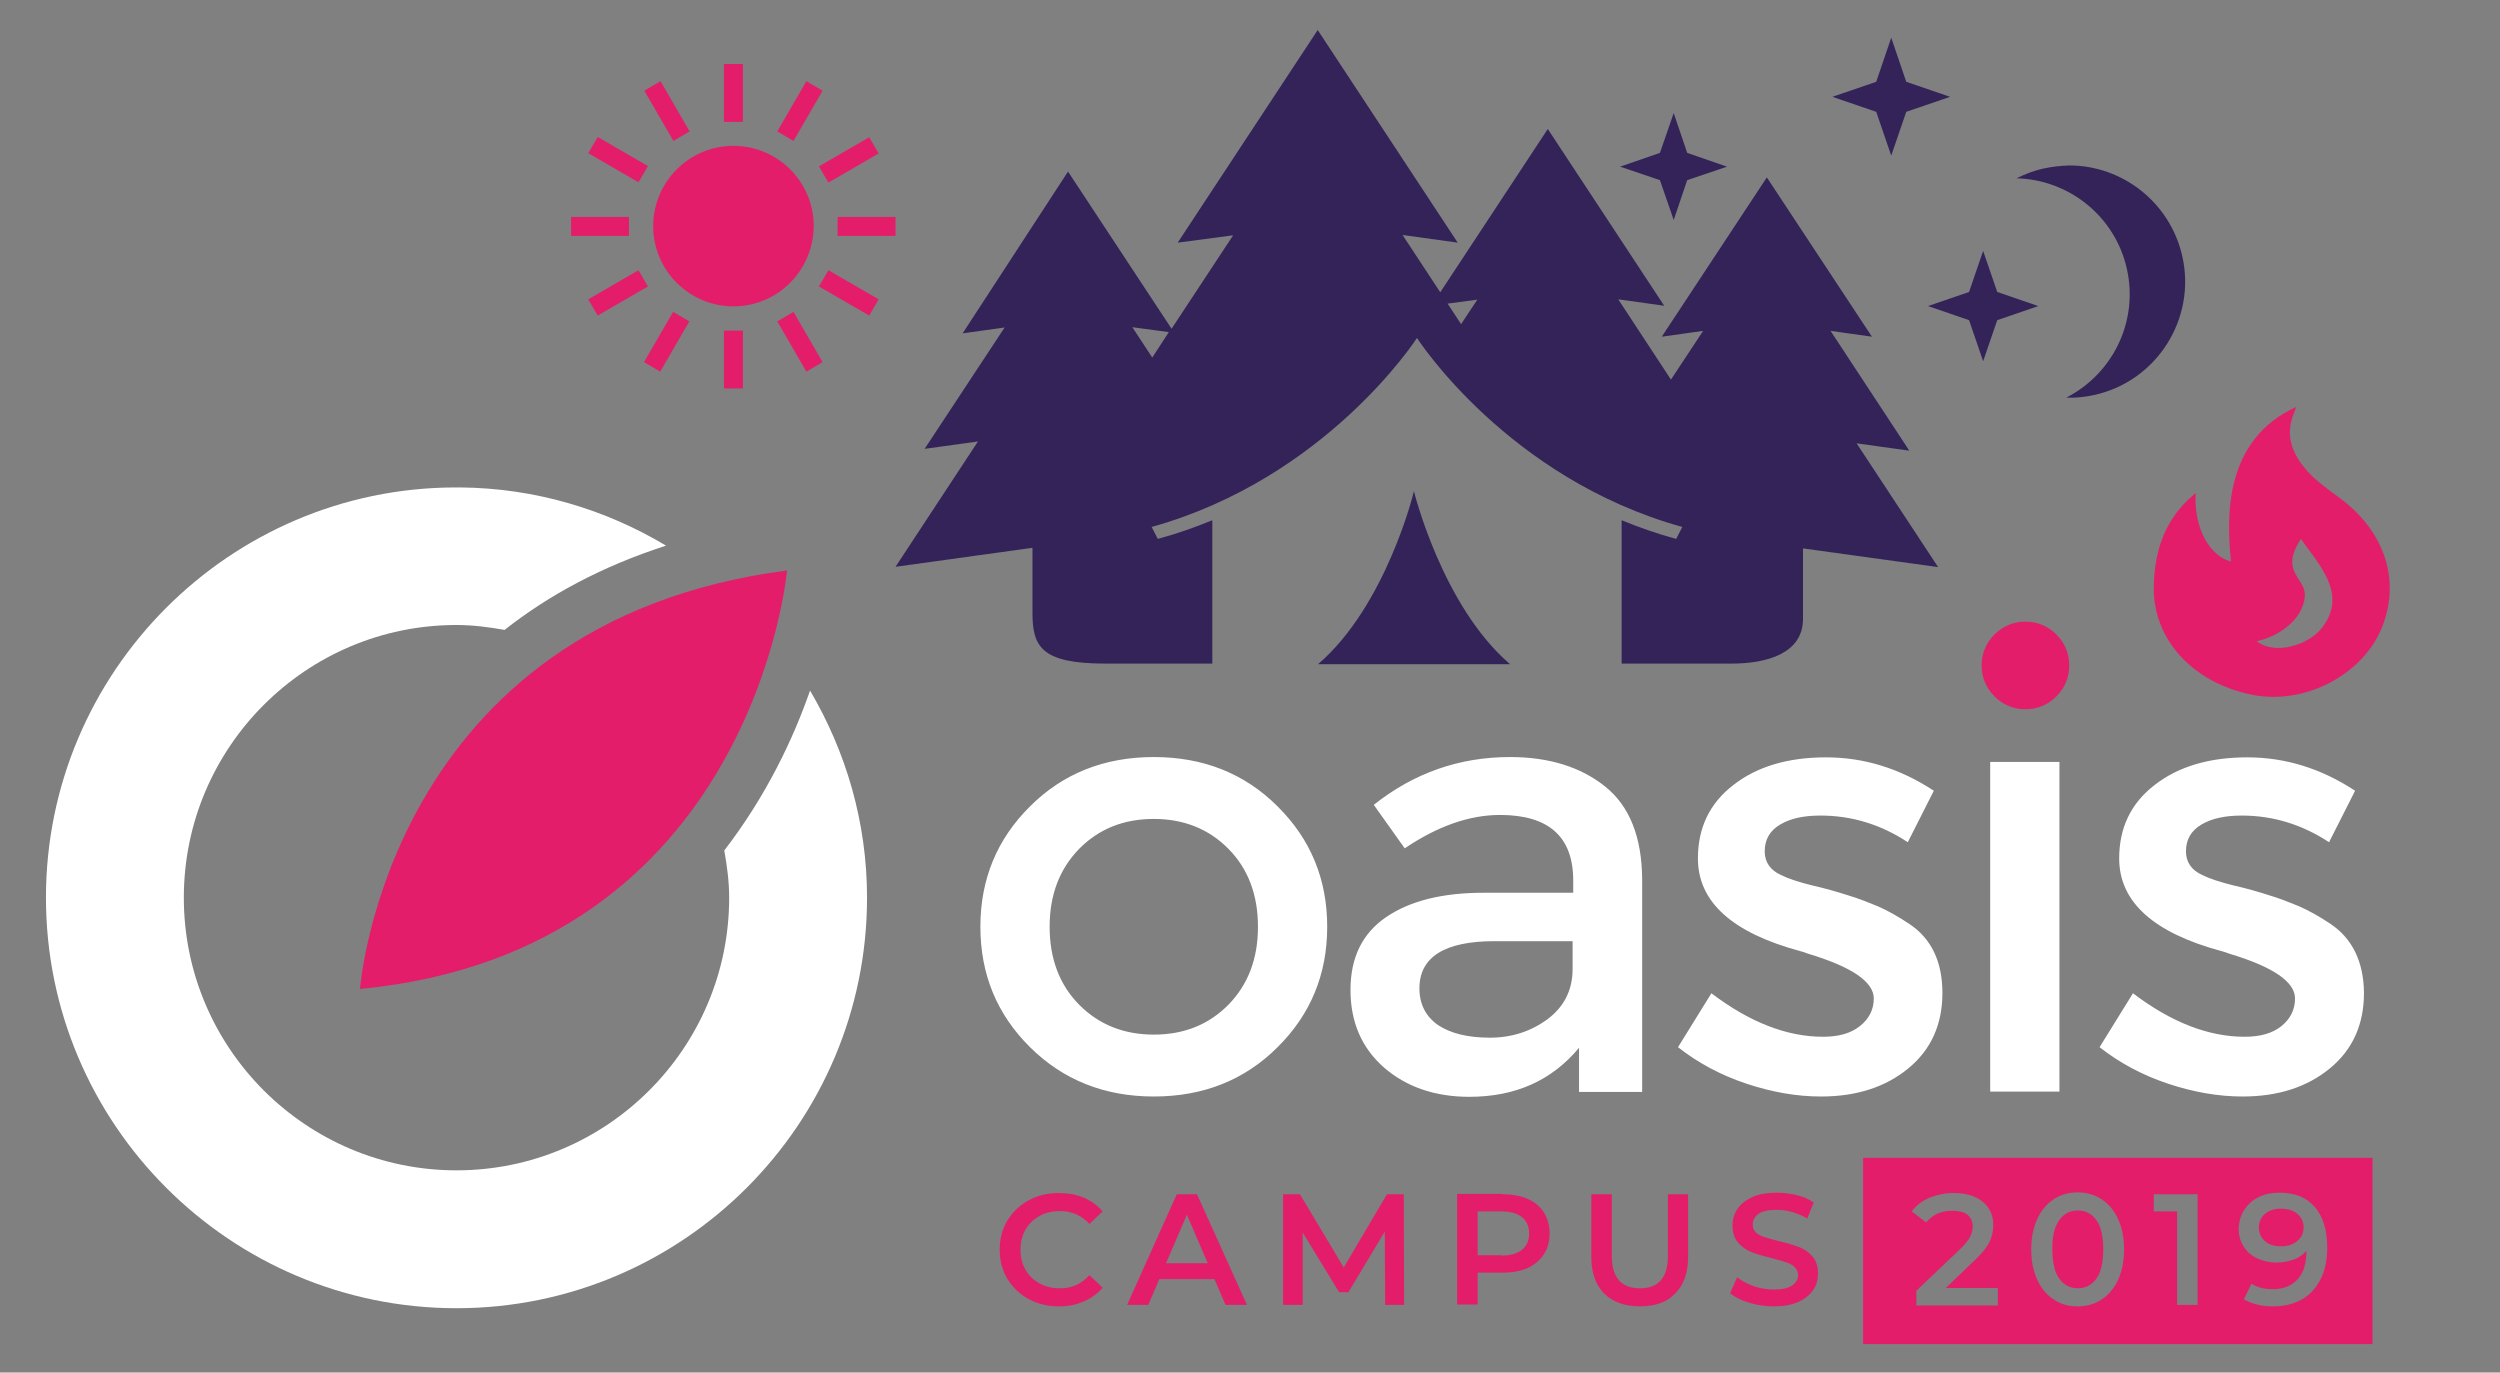 <?xml version="1.0" encoding="UTF-8"?> <!-- Generator: Adobe Illustrator 21.1.0, SVG Export Plug-In . SVG Version: 6.00 Build 0) --> <svg xmlns="http://www.w3.org/2000/svg" xmlns:xlink="http://www.w3.org/1999/xlink" id="Layer_1" x="0px" y="0px" viewBox="0 0 816 448" style="enable-background:new 0 0 816 448;" xml:space="preserve"><rect x="0" y="0" width="816" height="448" fill="#808080" stroke="none"/> <style type="text/css"> .st0{fill-rule:evenodd;clip-rule:evenodd;fill:#342359;} .st1{fill-rule:evenodd;clip-rule:evenodd;fill:#FFFFFF;} .st2{fill-rule:evenodd;clip-rule:evenodd;fill:#E41D6B;} </style> <path class="st0" d="M430.2,216.8h9.3h53.4c-22.2-19-31.4-56.5-31.4-56.5l0,0C461.6,160.3,452.4,197.8,430.2,216.8L430.2,216.8 L430.2,216.8z M384.4,79.2l45.7-69.4l45.7,69.4l-18-2.5l12.3,18.7l35.1-53.3l38,57.7l-15-2.1l17.2,26.2l10.5-15.9l-13.5,1.9l34.3-52 l34.3,52l-13.5-1.9l25.7,39.1l-17.2-2.4l26.6,40.4l-44.1-6.1v23c0,11.3-11.8,14.6-23.4,14.6h-35.8v-46.8l0,0l0,0 c5.6,2.3,11.5,4.4,17.8,6.1l2-3.9l0,0c-56.9-15.8-86.3-61.2-86.6-61.7l0,0c-0.3,0.5-29.7,45.8-86.6,61.7l2,3.9l0,0 c6.3-1.7,12.2-3.8,17.8-6.1l0,0v46.8h-34.9c-21,0-23.8-5.6-23.8-16.6v-21.2l-44.7,6.2l26.9-40.9l-17.4,2.4l26.1-39.6l-13.7,1.9 L348.6,56l33.8,51.3l20.1-30.5L384.4,79.2L384.4,79.2z M472.5,99.1l4.4,6.7l5.3-8L472.5,99.1L472.5,99.1z M369.6,106.8l6.5,9.9 l5.4-8.3L369.6,106.8z"></path> <polygon class="st0" points="541.8,49.9 528.8,54.4 541.8,58.8 546.3,71.8 550.7,58.8 563.7,54.4 550.7,49.9 546.3,36.9 "></polygon> <polygon class="st0" points="642.7,95.3 629.3,99.9 642.7,104.5 647.3,117.9 651.9,104.5 665.3,99.9 651.9,95.3 647.3,81.9 "></polygon> <polygon class="st0" points="612.4,26.7 598.1,31.6 612.4,36.5 617.3,50.8 622.2,36.5 636.5,31.6 622.2,26.7 617.3,12.3 "></polygon> <path class="st0" d="M667,55c-3.1,0.7-6,1.8-8.8,3.2l0,0c16.9,0.4,32.1,12.2,36,29.5l0,0c3.9,17.3-4.7,34.4-19.8,42.1l0,0 c3.1,0.1,6.2-0.2,9.3-0.9l0,0c20.4-4.6,33.2-24.9,28.6-45.3l0,0c-4-17.6-19.6-29.6-36.9-29.6l0,0C672.6,54.1,669.8,54.4,667,55 L667,55z"></path> <path class="st1" d="M264.4,225.4c-5.5,15.8-14.3,34.4-28,52.2c0.9,5,1.6,10.1,1.6,15.4c0,49.1-39.9,89-89,89c-49.1,0-89-39.9-89-89 c0-49.1,39.9-89,89-89c5.4,0,10.6,0.7,15.7,1.6c14.2-11.2,31.6-20.7,52.7-27.5c-19.7-11.8-42.7-18.8-67.2-19h-1.7 C74.9,159.3,15,219.3,15,293c0,73.9,60.1,134,134,134c73.9,0,134-60.1,134-134C283,268.3,276.1,245.3,264.4,225.4L264.4,225.4z M760.6,301.5c-3.6-2.4-7-4.3-10.2-5.7c-3.2-1.3-6.4-2.6-9.8-3.6c-3.4-1.1-7.2-2.2-11.6-3.2c-4.4-1.1-7.8-2.2-10.2-3.4 c-3.5-1.6-5.3-4.2-5.3-7.7c0-3.9,1.7-6.8,5.1-8.8c3.4-2,7.8-2.9,13.1-2.9c10.2,0,19.7,2.9,28.5,8.7l8.5-16.8 c-11.1-7.3-22.8-10.9-35.2-10.9c-12.4,0-22.5,3-30.2,9c-7.8,6-11.6,14-11.6,24c0,14.2,11.2,24.3,33.6,30.3c0.5,0.1,1.3,0.4,2.4,0.8 c14.3,4.3,21.4,9.2,21.4,14.6c0,3.6-1.5,6.6-4.4,9c-3,2.4-7,3.5-12.1,3.5c-11.7,0-23.9-4.7-36.4-14.2l-10.9,17.6 c6.5,5.1,13.9,9.1,22.3,11.9c8.4,2.8,16.5,4.2,24.4,4.2c11.6,0,21.1-3.1,28.5-9.2c7.4-6.1,11.1-14.3,11.1-24.6 C771.5,313.9,767.8,306.3,760.6,301.5L760.6,301.5z M649.6,356.3h22.6V248.7h-22.6V356.3L649.6,356.3z M623.1,301.5 c-3.6-2.4-7-4.3-10.2-5.7c-3.2-1.3-6.4-2.6-9.8-3.6c-3.4-1.1-7.2-2.2-11.6-3.2c-4.4-1.1-7.8-2.2-10.2-3.4c-3.5-1.6-5.3-4.2-5.3-7.7 c0-3.9,1.7-6.8,5.1-8.8c3.4-2,7.7-2.9,13.1-2.9c10.2,0,19.7,2.9,28.5,8.7l8.5-16.8c-11.1-7.3-22.8-10.9-35.2-10.9 c-12.4,0-22.5,3-30.2,9c-7.8,6-11.6,14-11.6,24c0,14.2,11.2,24.3,33.6,30.3c0.5,0.1,1.3,0.4,2.4,0.8c14.3,4.3,21.4,9.2,21.4,14.6 c0,3.6-1.5,6.6-4.5,9c-3,2.4-7,3.5-12.1,3.5c-11.7,0-23.9-4.7-36.4-14.2l-10.9,17.6c6.5,5.1,13.9,9.1,22.3,11.9 c8.4,2.8,16.5,4.2,24.4,4.2c11.6,0,21.1-3.1,28.5-9.2c7.4-6.1,11.1-14.3,11.1-24.6C634,313.9,630.4,306.3,623.1,301.5L623.1,301.5z M513.3,316.2c0,6.9-2.7,12.3-8.1,16.4c-5.4,4-11.7,6.1-18.9,6.1c-7.2,0-12.8-1.4-16.9-4.1c-4-2.8-6.1-6.8-6.1-12 c0-10.2,8.2-15.4,24.5-15.4h25.5V316.2L513.3,316.2z M523.9,256.7c-8-6.4-18.4-9.6-31-9.6c-16.6,0-31.4,5.2-44.5,15.6l10.1,14.2 c10.8-7.3,21.2-10.9,31.1-10.9c15.9,0,23.9,7.1,23.9,21.4v4h-29.3c-13.3,0-23.9,2.6-31.7,7.9c-7.8,5.3-11.7,13.2-11.7,23.8 c0,10.6,3.7,19,11,25.4c7.3,6.3,16.6,9.5,27.8,9.5c15,0,26.9-5.3,35.8-16v14.4h20.6v-69.4C535.9,273.2,531.9,263.1,523.9,256.7 L523.9,256.7z M401,327.9c-6.4,6.5-14.5,9.8-24.4,9.8c-9.8,0-18-3.3-24.4-9.8c-6.4-6.5-9.6-15-9.6-25.4c0-10.4,3.2-18.8,9.6-25.4 c6.4-6.5,14.5-9.8,24.4-9.8c9.8,0,18,3.3,24.4,9.8c6.4,6.5,9.6,15,9.6,25.4C410.6,312.9,407.4,321.3,401,327.9L401,327.9z M376.6,247.1c-16.2,0-29.7,5.4-40.4,16.1C325.4,273.9,320,287,320,302.5c0,15.5,5.4,28.6,16.2,39.3c10.8,10.7,24.3,16.1,40.4,16.1 c16.2,0,29.7-5.4,40.4-16.1c10.8-10.7,16.2-23.8,16.2-39.3c0-15.5-5.4-28.6-16.2-39.3C406.3,252.5,392.8,247.1,376.6,247.1z"></path> <path class="st2" d="M651,227.3c-2.8-2.8-4.2-6.2-4.2-10.1c0-3.9,1.4-7.3,4.2-10.1c2.8-2.8,6.2-4.2,10.1-4.2c3.9,0,7.3,1.4,10.1,4.2 c2.8,2.8,4.2,6.2,4.2,10.1c0,3.9-1.4,7.3-4.2,10.1c-2.8,2.8-6.2,4.2-10.1,4.2C657.2,231.5,653.8,230.1,651,227.3L651,227.3z M117.5,322.8c128.4-12.3,139.4-136.6,139.4-136.6C126.4,203.1,117.5,322.8,117.5,322.8z"></path> <path class="st2" d="M240.7,20.9l-4.4,0l0,18.9l6.2,0l0-18.9H240.7L240.7,20.9z M268.5,29.6l-5.3-3.1l-9.5,16.4l5.3,3.1L268.5,29.6 L268.5,29.6L268.5,29.6z M286.8,50.1l-16.4,9.5l-3.1-5.3l16.4-9.5L286.8,50.1L286.8,50.1L286.8,50.1z M292.3,77l0-6.2l-18.9,0l0,6.2 L292.3,77L292.3,77L292.3,77z M283.7,103l3.1-5.3l-16.4-9.5l-3.1,5.3L283.7,103L283.7,103L283.7,103z M263.2,121.3l-9.5-16.4 l5.3-3.1l9.5,16.4L263.2,121.3L263.2,121.3L263.2,121.3z M236.3,126.8l6.2,0l0-18.9l-6.2,0L236.3,126.8L236.3,126.8L236.3,126.8z M210.2,118.2l5.3,3.1l9.5-16.4l-5.3-3.1L210.2,118.2L210.2,118.2L210.2,118.2z M192,97.7l16.4-9.5l3.1,5.3l-16.4,9.5L192,97.7 L192,97.7L192,97.7z M186.4,70.8l0,6.2l18.9,0l0-6.2L186.4,70.8L186.4,70.8L186.4,70.8z M195.1,44.7l-3.1,5.3l16.4,9.5l3.1-5.3 L195.1,44.7L195.1,44.7L195.1,44.7z M215.6,26.5l9.5,16.4l-5.3,3.1l-9.5-16.4L215.6,26.5L215.6,26.5L215.6,26.5z M239.4,100 c-14.4,0-26.2-11.7-26.2-26.2c0-14.4,11.7-26.2,26.2-26.2c14.4,0,26.2,11.7,26.2,26.2C265.5,88.3,253.8,100,239.4,100z"></path> <path class="st2" d="M345.6,426.4c-3.6,0-6.9-0.8-9.9-2.4c-2.9-1.6-5.2-3.8-6.9-6.6c-1.7-2.8-2.5-6-2.5-9.5c0-3.5,0.8-6.7,2.5-9.5 c1.7-2.8,4-5,6.9-6.6c2.9-1.6,6.2-2.4,9.9-2.4c3,0,5.7,0.5,8.1,1.5c2.4,1,4.5,2.5,6.2,4.5l-4.3,4.1c-2.6-2.8-5.8-4.2-9.6-4.2 c-2.5,0-4.7,0.5-6.7,1.6c-2,1.1-3.5,2.6-4.6,4.5c-1.1,1.9-1.6,4.1-1.6,6.5c0,2.4,0.5,4.6,1.6,6.5c1.1,1.9,2.6,3.4,4.6,4.5 c2,1.1,4.2,1.6,6.7,1.6c3.8,0,7-1.4,9.6-4.3l4.3,4.1c-1.7,2-3.8,3.5-6.2,4.5C351.3,425.9,348.6,426.4,345.6,426.4L345.6,426.4z M396.4,417.5h-18l-3.6,8.4h-6.9l16.2-36.1h6.6l16.3,36.1h-7L396.4,417.5L396.4,417.5z M394.2,412.3l-6.8-15.8l-6.8,15.8H394.2 L394.2,412.3z M452.1,425.9l-0.1-23.9l-11.9,19.8h-3l-11.9-19.5v23.6h-6.4v-36.1h5.5l14.3,23.9l14.1-23.9h5.5l0.1,36.1H452.1 L452.1,425.9z M490.4,389.8c3.1,0,5.9,0.5,8.2,1.5s4.1,2.5,5.3,4.4c1.2,1.9,1.9,4.2,1.9,6.9c0,2.6-0.6,4.9-1.9,6.8 c-1.2,1.9-3,3.4-5.3,4.5c-2.3,1-5,1.5-8.2,1.5h-8.1v10.4h-6.7v-36.1H490.4L490.4,389.8z M490.1,409.8c2.9,0,5.1-0.6,6.7-1.9 c1.5-1.2,2.3-3,2.3-5.3c0-2.3-0.8-4.1-2.3-5.3c-1.5-1.2-3.7-1.9-6.7-1.9h-7.8v14.3H490.1L490.1,409.8z M535.3,426.4 c-5,0-8.9-1.4-11.7-4.2c-2.8-2.8-4.2-6.8-4.2-12v-20.4h6.7v20.1c0,7.1,3.1,10.6,9.2,10.6c6.1,0,9.1-3.5,9.1-10.6v-20.1h6.6v20.4 c0,5.2-1.4,9.2-4.2,12C544.2,425,540.3,426.4,535.3,426.4L535.3,426.4z M579,426.4c-2.8,0-5.5-0.4-8.1-1.2c-2.6-0.8-4.7-1.8-6.2-3.1 l2.3-5.2c1.5,1.2,3.3,2.1,5.4,2.9c2.1,0.7,4.3,1.1,6.5,1.1c2.7,0,4.7-0.4,6-1.3c1.3-0.9,2-2,2-3.4c0-1-0.4-1.9-1.1-2.6 c-0.7-0.7-1.7-1.2-2.8-1.6c-1.1-0.4-2.7-0.8-4.6-1.3c-2.7-0.7-5-1.3-6.7-2c-1.7-0.7-3.2-1.7-4.4-3.1c-1.2-1.4-1.8-3.3-1.8-5.6 c0-2,0.5-3.8,1.6-5.4c1.1-1.6,2.7-2.9,4.9-3.9c2.2-1,4.9-1.4,8-1.4c2.2,0,4.4,0.3,6.5,0.8c2.1,0.5,4,1.3,5.5,2.4l-2.1,5.2 c-1.6-0.9-3.2-1.6-5-2.1c-1.7-0.5-3.4-0.7-5-0.7c-2.6,0-4.6,0.4-5.9,1.3c-1.3,0.9-1.9,2.1-1.9,3.6c0,1,0.4,1.9,1.1,2.5 c0.7,0.7,1.7,1.2,2.8,1.5c1.1,0.4,2.7,0.8,4.6,1.3c2.7,0.6,4.9,1.3,6.6,1.9c1.7,0.7,3.2,1.7,4.4,3.1c1.2,1.4,1.8,3.2,1.8,5.6 c0,2-0.5,3.8-1.6,5.4c-1.1,1.6-2.7,2.9-4.9,3.9C584.8,425.9,582.2,426.4,579,426.4z"></path> <path class="st2" d="M608.1,377.9v60.8h166.3v-60.8H608.1L608.1,377.9z M739.3,396.2c1.3-1.1,3-1.7,5.1-1.7c2.3,0,4.2,0.6,5.5,1.7 c1.3,1.2,2,2.6,2,4.4c0,1.8-0.7,3.3-2,4.4c-1.4,1.2-3.1,1.8-5.3,1.8c-2.2,0-4-0.5-5.3-1.7c-1.3-1.1-2-2.6-2-4.5 C737.3,398.8,738,397.3,739.3,396.2L739.3,396.2z M672.1,398.3c1.5-2.1,3.5-3.2,6.1-3.2c2.6,0,4.6,1.1,6.1,3.2 c1.5,2.1,2.2,5.3,2.2,9.5c0,4.2-0.7,7.4-2.2,9.5c-1.5,2.1-3.5,3.2-6.1,3.2c-2.5,0-4.6-1.1-6.1-3.2c-1.5-2.1-2.2-5.3-2.2-9.5 C669.8,403.6,670.6,400.4,672.1,398.3L672.1,398.3z M625.4,421.4l14.3-13.6c1.6-1.5,2.7-2.9,3.3-4c0.6-1.2,0.9-2.3,0.9-3.4 c0-1.7-0.6-3-1.7-3.9c-1.1-0.9-2.8-1.3-5-1.3c-3.7,0-6.5,1.3-8.5,3.8l-4.7-3.6c1.4-1.9,3.3-3.4,5.7-4.4c2.4-1,5.1-1.6,8-1.6 c3.9,0,7,0.9,9.4,2.8c2.3,1.9,3.5,4.4,3.5,7.6c0,2-0.4,3.8-1.2,5.5c-0.8,1.7-2.4,3.7-4.7,5.9l-9.6,9.2h17v5.7h-26.6V421.4 L625.4,421.4z M678.1,426.4c-2.9,0-5.5-0.7-7.7-2.2c-2.3-1.5-4.1-3.6-5.4-6.4c-1.3-2.8-2-6.1-2-10c0-3.9,0.7-7.2,2-10 c1.3-2.8,3.1-4.9,5.4-6.4c2.3-1.5,4.8-2.2,7.7-2.2c2.9,0,5.5,0.7,7.8,2.2c2.3,1.5,4.1,3.6,5.4,6.4c1.3,2.8,2,6.1,2,10 c0,3.9-0.7,7.2-2,10c-1.3,2.8-3.1,4.9-5.4,6.4C683.6,425.7,681,426.4,678.1,426.4L678.1,426.4z M710.6,425.9v-30.5H703v-5.6h14.3 v36.1H710.6L710.6,425.9z M732.6,394.8c1.2-1.8,2.7-3.1,4.7-4.1c2-1,4.2-1.4,6.7-1.4c5,0,8.8,1.5,11.5,4.6c2.7,3.1,4.1,7.5,4.1,13.3 c0,4.1-0.7,7.5-2.2,10.4c-1.5,2.9-3.5,5.1-6.2,6.6c-2.7,1.5-5.8,2.2-9.3,2.2c-1.9,0-3.6-0.2-5.2-0.6c-1.6-0.4-3.1-1-4.3-1.7l2.5-5.1 c1.8,1.2,4.1,1.8,6.9,1.8c3.5,0,6.2-1.1,8.1-3.2c2-2.1,2.9-5.2,2.9-9.2v-0.1c-1.1,1.2-2.4,2.2-4.1,2.8c-1.7,0.6-3.5,1-5.6,1 c-2.4,0-4.5-0.5-6.4-1.4c-1.9-0.9-3.4-2.2-4.4-3.9c-1.1-1.7-1.6-3.6-1.6-5.8C730.8,398.6,731.4,396.6,732.6,394.8z"></path> <path class="st2" d="M757.9,204.9c-4.3,5.6-15.3,9.1-21.3,4.4c7-1.5,15-6.9,15.7-14.6c0.5-5.9-7.9-7.7-2-17.6l0.7-1.2 C757,184.4,766.4,194,757.9,204.9L757.9,204.9z M763.5,162.4c-3.8-2.8-7.8-5.6-10.8-9.1c-4.2-4.9-6.4-10.2-4.7-16.3 c0.3-1.2,0.9-2.5,1.5-4.2c-23.6,10.8-22.8,35.8-21.3,50.5c-8.7-2.5-12.2-13.8-11.5-22.4c-1.2,1.1-1.9,1.6-2.5,2.2 c-8.2,7.9-11,17.7-11.2,28.3c-0.4,17.1,12.6,31.5,32.2,35.4c16.6,3.3,35.1-6,41.8-20.9C783.9,190.3,778.8,173.6,763.5,162.4z"></path> </svg> 